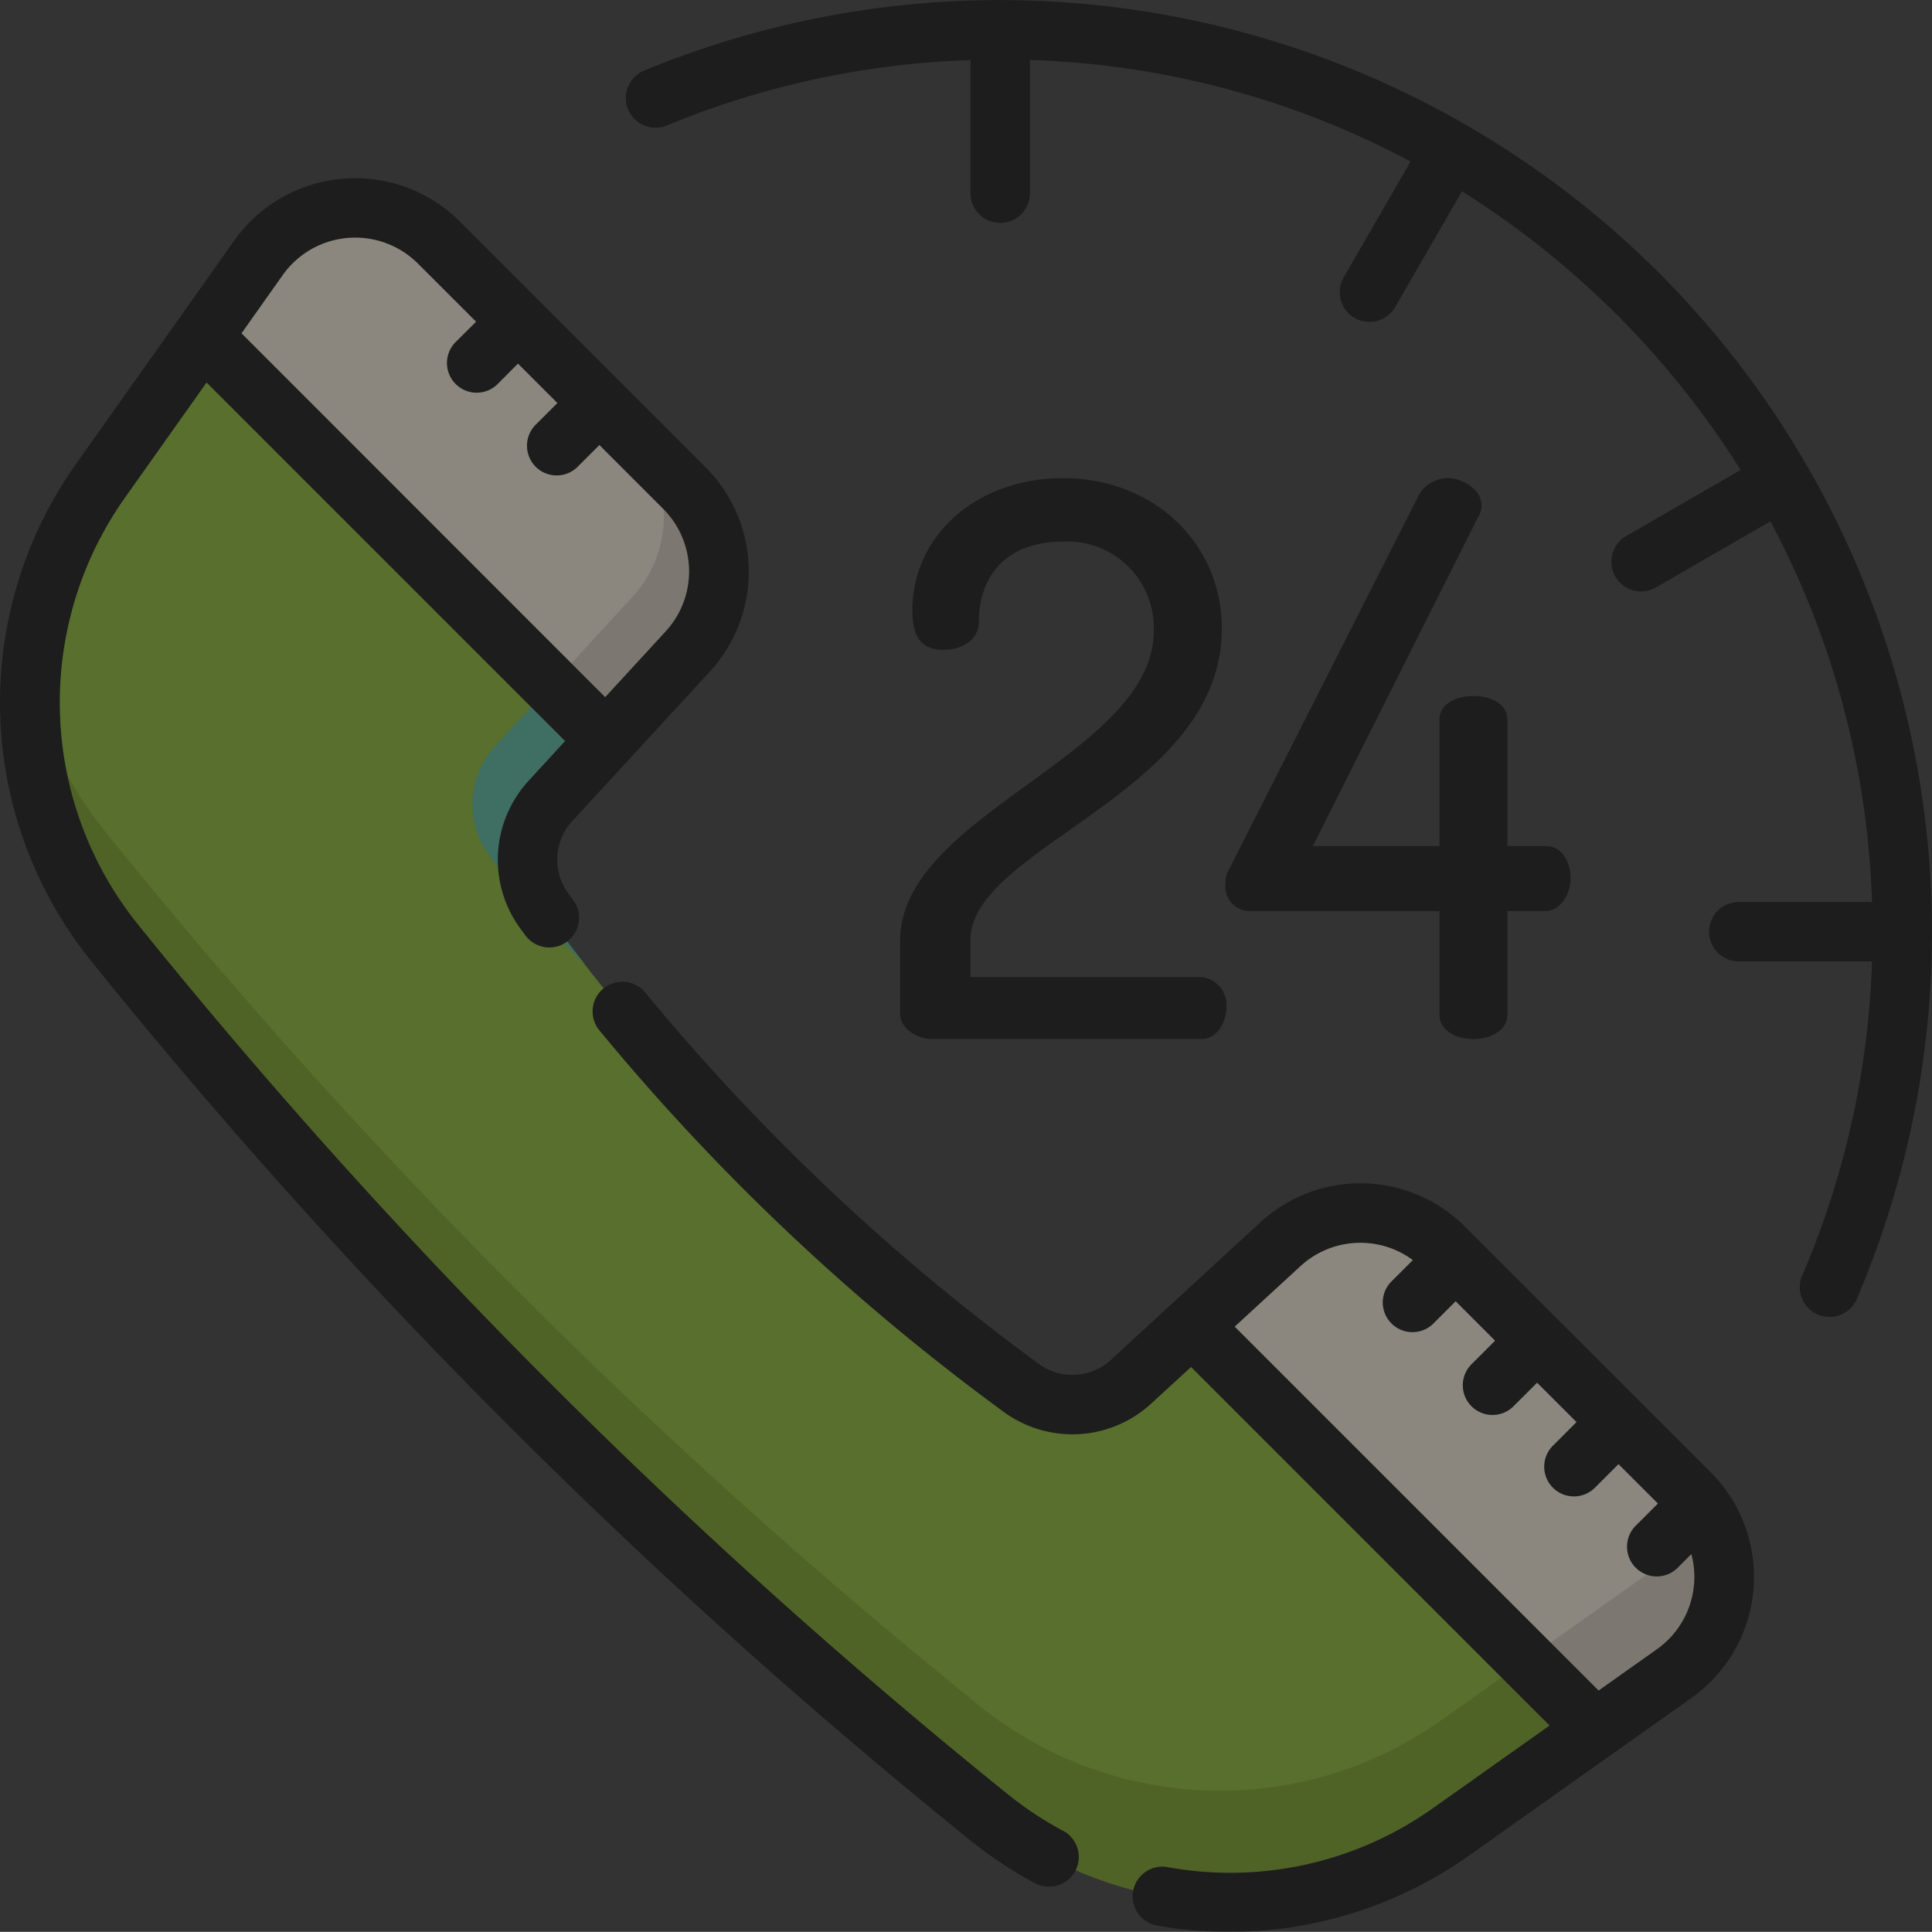 <svg xmlns="http://www.w3.org/2000/svg" width="92.001" height="91.994" viewBox="0 0 92.001 91.994"><rect x="0" y="0" width="92.001" height="91.994" fill="#333333" stroke="none"/><defs><style>.a{opacity:0.43;}.b{fill:#89bd24;}.c{fill:#4fbf9f;}.d{fill:#74a317;}.e{fill:#fff6e3;}.f{fill:#ddd3c3;}</style></defs><g class="a" transform="translate(0.001)"><path class="b" d="M27.367,56.743,39.041,68.417a5.643,5.643,0,0,1,.164,7.81l-6.535,7.1a4.12,4.12,0,0,0-.3,5.219A104.325,104.325,0,0,0,55.1,111.285a4.119,4.119,0,0,0,5.219-.3l7.1-6.534a5.643,5.643,0,0,1,7.81.163l11.674,11.675a5.642,5.642,0,0,1-.727,8.593l-10.647,7.546a18.222,18.222,0,0,1-21.968-.69A274.785,274.785,0,0,1,11.918,90.085a18.22,18.22,0,0,1-.69-21.968L18.773,57.47A5.642,5.642,0,0,1,27.367,56.743Zm0,0" transform="translate(-6.463 -45.191)"/><path class="c" d="M132.658,114.684l2.619,2.619a5.642,5.642,0,0,1,.164,7.809l-6.534,7.1a4.12,4.12,0,0,0-.3,5.217q.962,1.316,1.961,2.594a45.891,45.891,0,0,1-4.579-5.212,4.119,4.119,0,0,1,.3-5.219l6.535-7.105A5.64,5.64,0,0,0,132.658,114.684Zm0,0" transform="translate(-102.7 -94.076)"/><path class="d" d="M87.648,219.624a5.645,5.645,0,0,1-1.468,7.684l-10.644,7.545a18.223,18.223,0,0,1-21.969-.689,274.951,274.951,0,0,1-41.653-41.652,18.226,18.226,0,0,1-4.005-12.559,18.234,18.234,0,0,0,3.55,7.248,274.955,274.955,0,0,0,41.653,41.653,18.225,18.225,0,0,0,21.969.689L85.725,222A5.6,5.6,0,0,0,87.648,219.624Zm0,0" transform="translate(-6.46 -147.618)"/><path class="e" d="M64.965,56.742,76.638,68.416a5.643,5.643,0,0,1,.161,7.811l-3.872,4.209L53.711,61.22l2.658-3.751A5.643,5.643,0,0,1,64.965,56.742Zm0,0" transform="translate(-44.06 -45.189)"/><path class="e" d="M327.862,323.156l11.673,11.674a5.643,5.643,0,0,1-.729,8.593l-3.75,2.658L315.84,326.864l4.21-3.871A5.647,5.647,0,0,1,327.862,323.156Zm0,0" transform="translate(-259.088 -263.733)"/><path class="f" d="M149.789,114.684l2.619,2.619a5.642,5.642,0,0,1,.164,7.809l-3.874,4.211-2.62-2.62,3.874-4.211A5.64,5.64,0,0,0,149.789,114.684Zm0,0" transform="translate(-119.83 -94.076)"/><path class="f" d="M412.956,400.73a5.645,5.645,0,0,1-1.468,7.684l-3.75,2.658-3.3-3.3,6.593-4.673A5.6,5.6,0,0,0,412.956,400.73Zm0,0" transform="translate(-331.768 -328.724)"/><path d="M215.2,13a44.416,44.416,0,0,0-48.3-9.653,1.415,1.415,0,1,0,1.08,2.615,41.228,41.228,0,0,1,14.429-3.1V9.161a1.415,1.415,0,1,0,2.829,0V2.856a41.251,41.251,0,0,1,18.127,4.835l-3.164,5.48a1.415,1.415,0,1,0,2.45,1.414l3.161-5.474a42.078,42.078,0,0,1,13.268,13.268l-5.474,3.161a1.415,1.415,0,0,0,1.415,2.45l5.48-3.164a41.262,41.262,0,0,1,4.835,18.127h-6.305a1.415,1.415,0,1,0,0,2.829h6.305A41.191,41.191,0,0,1,222.03,60.7a1.415,1.415,0,1,0,2.6,1.114A44.414,44.414,0,0,0,215.2,13Zm0,0" transform="translate(-136.194)"/><path d="M50.62,125.917a16.86,16.86,0,0,1-2.626-1.738A274.8,274.8,0,0,1,6.556,82.741a16.87,16.87,0,0,1-.637-20.263L9.836,56.95,26.908,74.023l-1.743,1.9a5.546,5.546,0,0,0-.4,7.012c.086.117.173.234.26.352a1.415,1.415,0,0,0,2.264-1.7q-.123-.164-.241-.326a2.71,2.71,0,0,1,.2-3.425l6.535-7.1a7.039,7.039,0,0,0-.2-9.768L21.9,49.287a7.06,7.06,0,0,0-10.749.908L3.61,60.842a19.634,19.634,0,0,0,.743,23.675,277.632,277.632,0,0,0,41.865,41.865,19.67,19.67,0,0,0,3.07,2.031,1.415,1.415,0,1,0,1.332-2.5ZM13.463,51.832a4.23,4.23,0,0,1,6.44-.544l2.767,2.766-1.005,1a1.415,1.415,0,0,0,2,2l1-1.005,1.877,1.878-1,1a1.415,1.415,0,1,0,2,2l1-1,3.029,3.03a4.216,4.216,0,0,1,.121,5.851l-2.874,3.125L11.5,54.608Zm0,0" transform="translate(0 -38.735)"/><path d="M198.6,271.826a7.039,7.039,0,0,0-9.768-.2l-7.1,6.535a2.706,2.706,0,0,1-3.424.2,103.3,103.3,0,0,1-18.751-17.69,1.415,1.415,0,1,0-2.184,1.8,106.147,106.147,0,0,0,19.263,18.175,5.542,5.542,0,0,0,7.011-.4l1.9-1.744,17.073,17.073-5.528,3.917a16.67,16.67,0,0,1-12.706,2.818,1.415,1.415,0,0,0-.5,2.784,19.4,19.4,0,0,0,3.466.31,19.756,19.756,0,0,0,11.381-3.6l10.647-7.546a7.06,7.06,0,0,0,.908-10.749Zm10.9,17.021a4.224,4.224,0,0,1-1.767,3.094l-2.777,1.968-17.33-17.329,3.125-2.875a4.212,4.212,0,0,1,5.359-.295l-1.052,1.051a1.415,1.415,0,0,0,2,2l1.09-1.09,1.877,1.878-1.089,1.089a1.415,1.415,0,1,0,2,2l1.09-1.089,1.877,1.877-1.09,1.09a1.415,1.415,0,1,0,2,2l1.089-1.089,1.878,1.877-1.09,1.089a1.415,1.415,0,0,0,2,2l.682-.683A4.231,4.231,0,0,1,209.5,288.848Zm0,0" transform="translate(-128.831 -213.406)"/><path d="M244.619,141.306c-2.982,2.163-6.064,4.4-6.064,7.416v3.519c0,.722.872,1.183,1.473,1.183H252.94c.676,0,1.147-.776,1.147-1.473a1.343,1.343,0,0,0-1.147-1.473H241.9v-1.755c0-1.913,2.2-3.464,4.743-5.261,3.387-2.391,7.228-5.1,7.228-9.575,0-4.087-3.253-7.168-7.567-7.168-4.086,0-7.167,2.707-7.167,6.3,0,1.3.454,1.872,1.473,1.872,1.11,0,1.69-.65,1.69-1.292,0-2.417,1.5-3.859,4-3.859a4.114,4.114,0,0,1,4.331,4.258C250.634,136.944,247.576,139.162,244.619,141.306Zm0,0" transform="translate(-195.69 -103.949)"/><path d="M336.949,128.01c0-.776-.952-1.292-1.581-1.292a1.587,1.587,0,0,0-1.462.922L324.951,145.3a1.312,1.312,0,0,0-.2.742,1.178,1.178,0,0,0,1.219,1.292h8.974v4.911c0,.812.839,1.183,1.618,1.183s1.618-.37,1.618-1.183V147.33h1.828c.7,0,1.183-.815,1.183-1.546s-.37-1.545-1.183-1.545h-1.828v-6c0-.792-.813-1.146-1.618-1.146s-1.618.354-1.618,1.146v6h-6.028l7.872-15.673A1,1,0,0,0,336.949,128.01Zm0,0" transform="translate(-266.4 -103.949)"/></g></svg>
